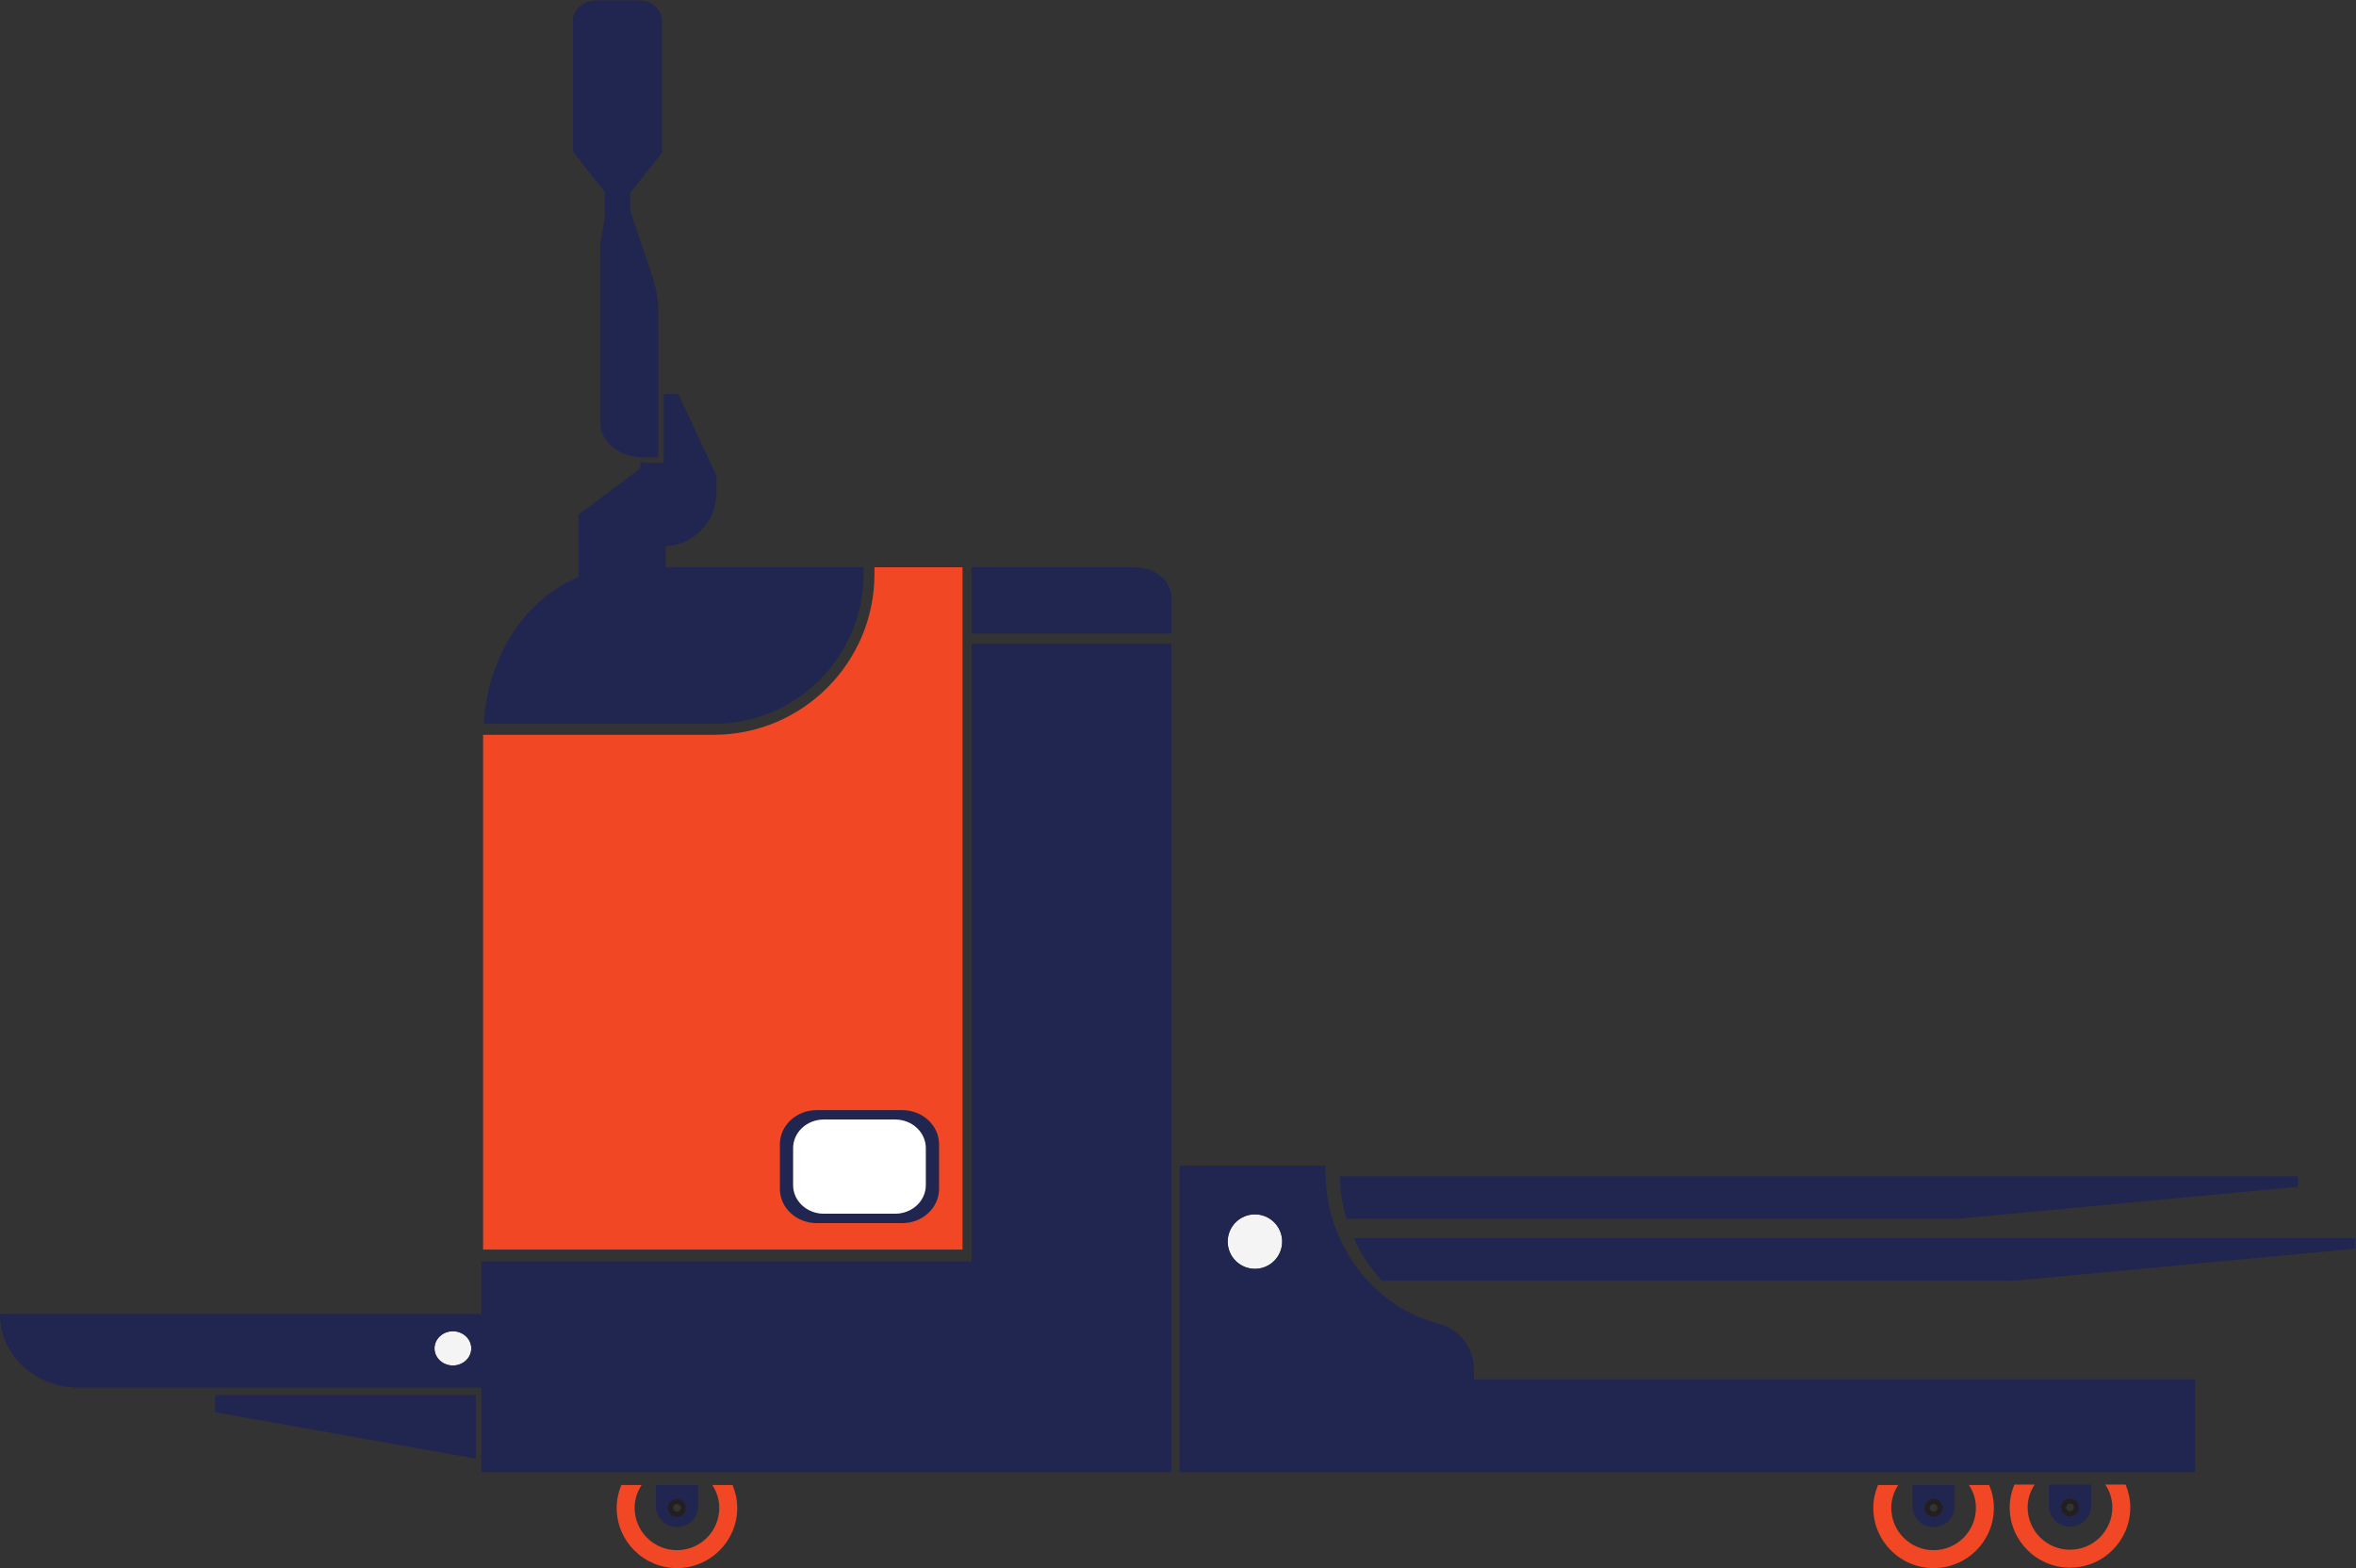 <?xml version="1.0" encoding="UTF-8" standalone="no"?>
<!-- Created with Inkscape (http://www.inkscape.org/) -->

<svg
   version="1.1"
   id="svg2"
   width="304.707"
   height="202.827"
   viewBox="0 0 304.707 202.827"
   sodipodi:docname="Transpalete electrica.eps"
   xmlns:inkscape="http://www.inkscape.org/namespaces/inkscape"
   xmlns:sodipodi="http://sodipodi.sourceforge.net/DTD/sodipodi-0.dtd"
   xmlns="http://www.w3.org/2000/svg"
   xmlns:svg="http://www.w3.org/2000/svg">
  <rect x="0" y="0" width="304.707" height="202.827" fill="#333333" stroke="none"/>
  <defs
     id="defs6" />
  <sodipodi:namedview
     id="namedview4"
     pagecolor="#ffffff"
     bordercolor="#000000"
     borderopacity="0.25"
     inkscape:showpageshadow="2"
     inkscape:pageopacity="0.0"
     inkscape:pagecheckerboard="0"
     inkscape:deskcolor="#d1d1d1" />
  <g
     id="g8"
     inkscape:groupmode="layer"
     inkscape:label="ink_ext_XXXXXX"
     transform="matrix(1.333,0,0,-1.333,0,202.827)">
    <g
       id="g10"
       transform="scale(0.1)">
      <path
         d="m 665.535,58.488 c 0,4.812 -3.914,8.73 -8.726,8.73 -4.829,0 -8.735,-3.918 -8.735,-8.73 0,-4.816 3.906,-8.727 8.735,-8.727 4.812,0 8.726,3.91 8.726,8.727 z"
         style="fill:none;stroke:#231f20;stroke-width:10;stroke-linecap:butt;stroke-linejoin:miter;stroke-miterlimit:10;stroke-dasharray:none;stroke-opacity:1"
         id="path12" />
      <path
         d="m 439.414,229.84 c -9.851,0 -17.844,-7.442 -17.844,-16.641 0,-9.179 7.993,-16.617 17.844,-16.617 9.844,0 17.832,7.438 17.832,16.617 0,9.199 -7.988,16.641 -17.832,16.641"
         style="fill:#f4f4f4;fill-opacity:1;fill-rule:nonzero;stroke:none"
         id="path14" />
      <path
         d="m 898.262,371.621 c 0,-15.332 -13.313,-27.742 -29.746,-27.742 H 799.27 c -16.438,0 -29.758,12.41 -29.758,27.742 v 35.918 c 0,15.313 13.32,27.731 29.758,27.731 h 69.246 c 16.433,0 29.746,-12.418 29.746,-27.731 z m -22.824,72.789 h -83.094 c -19.715,0 -35.696,-14.898 -35.696,-33.281 v -43.098 c 0,-18.383 15.981,-33.293 35.696,-33.293 h 83.094 c 19.707,0 35.695,14.91 35.695,33.293 v 43.098 c 0,18.383 -15.988,33.281 -35.695,33.281"
         style="fill:#212651;fill-opacity:1;fill-rule:nonzero;stroke:none"
         id="path16" />
      <path
         d="m 1884.77,58.488 c 0,4.812 -3.91,8.73 -8.73,8.73 -4.82,0 -8.73,-3.918 -8.73,-8.73 0,-4.816 3.91,-8.727 8.73,-8.727 4.82,0 8.73,3.91 8.73,8.727 z"
         style="fill:none;stroke:#231f20;stroke-width:10;stroke-linecap:butt;stroke-linejoin:miter;stroke-miterlimit:10;stroke-dasharray:none;stroke-opacity:1"
         id="path18" />
      <path
         d="M 586.758,1490.94 H 570.02 v -113.17 l 16.738,-21.15 v 134.32"
         style="fill:#7b7d83;fill-opacity:1;fill-rule:nonzero;stroke:none"
         id="path20" />
      <path
         d="m 2017.09,58.922 c 0,4.828 -3.9,8.726 -8.73,8.726 -4.8,0 -8.71,-3.898 -8.71,-8.726 0,-4.82 3.91,-8.73 8.71,-8.73 4.83,0 8.73,3.91 8.73,8.73 z"
         style="fill:none;stroke:#231f20;stroke-width:10;stroke-linecap:butt;stroke-linejoin:miter;stroke-miterlimit:10;stroke-dasharray:none;stroke-opacity:1"
         id="path22" />
      <path
         d="m 1217.58,343.262 c -14.61,0 -26.44,-11.84 -26.44,-26.453 0,-14.59 11.83,-26.418 26.44,-26.418 14.59,0 26.43,11.828 26.43,26.418 0,14.613 -11.84,26.453 -26.43,26.453"
         style="fill:#f4f4f4;fill-opacity:1;fill-rule:nonzero;stroke:none"
         id="path24" />
      <path
         d="m 1999.65,58.922 c 0,4.828 3.91,8.726 8.71,8.726 4.83,0 8.73,-3.898 8.73,-8.726 0,-4.82 -3.9,-8.73 -8.73,-8.73 -4.8,0 -8.71,3.91 -8.71,8.73 z m 8.93,-18.633 c 11.21,0 20.31,9.101 20.31,20.312 v 20.43 h -41.03 V 60.602 c 0,-11.211 9.1,-20.312 20.31,-20.312 h 0.41"
         style="fill:#212651;fill-opacity:1;fill-rule:nonzero;stroke:none"
         id="path26" />
      <path
         d="m 1867.31,58.488 c 0,4.812 3.91,8.73 8.73,8.73 4.82,0 8.73,-3.918 8.73,-8.73 0,-4.816 -3.91,-8.727 -8.73,-8.727 -4.82,0 -8.73,3.91 -8.73,8.727 z m 8.94,-18.629 c 11.22,0 20.32,9.082 20.32,20.312 v 20.43 h -41.04 V 60.172 c 0,-11.23 9.08,-20.312 20.31,-20.312 h 0.41"
         style="fill:#212651;fill-opacity:1;fill-rule:nonzero;stroke:none"
         id="path28" />
      <path
         d="M 208.801,151.191 461.66,106.25 v 61.68 H 208.801 v -16.739"
         style="fill:#212651;fill-opacity:1;fill-rule:nonzero;stroke:none"
         id="path30" />
      <path
         d="M 1100.94,971.148 H 942.59 v -64.312 h 193.93 v 35.074 c 0,16.137 -15.93,29.238 -35.58,29.238"
         style="fill:#212651;fill-opacity:1;fill-rule:nonzero;stroke:none"
         id="path32" />
      <path
         d="m 691.094,80.602 c 4.187,-6.383 6.789,-13.883 6.789,-22.113 0,-22.688 -18.391,-41.09 -41.074,-41.09 -22.688,0 -41.079,18.402 -41.079,41.09 0,8.23 2.59,15.73 6.79,22.113 H 602.852 C 600.02,73.769 598.313,66.371 598.313,58.488 598.313,26.191 624.492,0 656.809,0 c 32.3,0 58.496,26.191 58.496,58.488 0,7.883 -1.719,15.281 -4.543,22.113 h -19.668"
         style="fill:#f14724;fill-opacity:1;fill-rule:nonzero;stroke:none"
         id="path34" />
      <path
         d="m 648.074,58.488 c 0,4.812 3.906,8.73 8.735,8.73 4.812,0 8.726,-3.918 8.726,-8.73 0,-4.816 -3.914,-8.727 -8.726,-8.727 -4.829,0 -8.735,3.91 -8.735,8.727 z m 8.938,-18.629 c 11.218,0 20.312,9.082 20.312,20.312 V 80.602 H 636.289 V 60.172 c 0,-11.23 9.094,-20.312 20.313,-20.312 h 0.41"
         style="fill:#212651;fill-opacity:1;fill-rule:nonzero;stroke:none"
         id="path36" />
      <path
         d="m 439.414,196.582 c -9.851,0 -17.844,7.438 -17.844,16.617 0,9.199 7.993,16.641 17.844,16.641 9.844,0 17.832,-7.442 17.832,-16.641 0,-9.179 -7.988,-16.617 -17.832,-16.617 z M 942.695,297.648 H 466.941 V 246.641 H 0 v -0.7 C 0,206.852 33.973,175.172 75.879,175.172 H 466.941 V 93.039 h 135.911 19.668 13.769 41.035 13.77 19.668 425.758 V 166.109 297.648 896.875 H 942.695 V 297.648"
         style="fill:#212651;fill-opacity:1;fill-rule:nonzero;stroke:none"
         id="path38" />
      <path
         d="m 2042.66,81.031 c 4.2,-6.359 6.8,-13.883 6.8,-22.109 0,-22.691 -18.4,-41.07 -41.1,-41.07 -22.67,0 -41.07,18.379 -41.07,41.07 0,8.226 2.62,15.75 6.8,22.109 h -19.67 c -2.83,-6.812 -4.55,-14.242 -4.55,-22.109 0,-32.301 26.19,-58.492 58.49,-58.492 32.33,0 58.52,26.191 58.52,58.492 0,7.867 -1.72,15.297 -4.55,22.109 h -19.67"
         style="fill:#f14724;fill-opacity:1;fill-rule:nonzero;stroke:none"
         id="path40" />
      <path
         d="m 1910.34,80.602 c 4.2,-6.383 6.77,-13.883 6.77,-22.113 0,-22.688 -18.37,-41.09 -41.07,-41.09 -22.68,0 -41.07,18.402 -41.07,41.09 0,8.23 2.59,15.73 6.79,22.113 h -19.67 c -2.83,-6.832 -4.55,-14.23 -4.55,-22.113 0,-32.297 26.2,-58.488 58.5,-58.488 32.32,0 58.5,26.191 58.5,58.488 0,7.883 -1.7,15.281 -4.54,22.113 h -19.66"
         style="fill:#f14724;fill-opacity:1;fill-rule:nonzero;stroke:none"
         id="path42" />
      <path
         d="m 586.758,1335.41 v -24.47 l -4.403,-27.13 v -172.37 c 0,-16.4 14.43,-30.01 33.485,-32.95 2.461,-0.36 4.988,-0.62 7.598,-0.62 h 15.3 v 54.49 86.12 c 0,11.67 -1.914,23.28 -5.691,34.53 l -21.621,64.31 v 8.15 8.92 l 30.781,38.89 h 0.059 v 0.08 117.58 11.87 2.23 h -0.547 c -1.406,9.04 -10.481,16.13 -21.922,16.13 h -41.406 c -10.996,0 -19.731,-6.58 -21.661,-15.12 h -0.8 v -3.24 -11.87 -116.56 -0.08 h 0.054 l 30.774,-38.89"
         style="fill:#212651;fill-opacity:1;fill-rule:nonzero;stroke:none"
         id="path44" />
      <path
         d="m 837.852,964.551 v 6.582 H 645.793 v 20.371 c 27.437,1.363 49.336,23.866 49.336,51.636 v 16.82 l -37.004,79.3 h -14.094 v -66.69 h -15.308 c -2.61,0 -5.137,0.32 -7.602,0.79 v -6.35 l -59.91,-44.92 V 961.734 C 510.027,940.566 472.988,885.254 469.402,819.18 h 223.086 c 80.157,0 145.364,65.195 145.364,145.371"
         style="fill:#212651;fill-opacity:1;fill-rule:nonzero;stroke:none"
         id="path46" />
      <path
         d="m 911.133,368.031 c 0,-18.383 -15.988,-33.293 -35.695,-33.293 h -83.094 c -19.715,0 -35.696,14.91 -35.696,33.293 v 43.098 c 0,18.383 15.981,33.281 35.696,33.281 h 83.094 c 19.707,0 35.695,-14.898 35.695,-33.281 z m 22.754,603.102 H 848.43 v -6.582 c 0,-85.996 -69.961,-155.957 -155.942,-155.957 H 468.711 V 309.082 h 465.176 v 662.051"
         style="fill:#f14724;fill-opacity:1;fill-rule:nonzero;stroke:none"
         id="path48" />
      <path
         d="M 868.516,435.27 H 799.27 c -16.438,0 -29.758,-12.418 -29.758,-27.731 v -35.918 c 0,-15.332 13.32,-27.742 29.758,-27.742 h 69.246 c 16.433,0 29.746,12.41 29.746,27.742 v 35.918 c 0,15.313 -13.313,27.731 -29.746,27.731"
         style="fill:#ffffff;fill-opacity:1;fill-rule:nonzero;stroke:none"
         id="path50" />
      <path
         d="m 1313.5,320.172 c 6.9,-15.434 16.13,-29.352 27.36,-41.402 h 607.88 c 3.24,0 6.46,0.152 9.66,0.449 l 326.88,30.703 v 10.25 H 1313.5"
         style="fill:#212651;fill-opacity:1;fill-rule:nonzero;stroke:none"
         id="path52" />
      <path
         d="m 1893.01,338.852 c 3.23,0 6.47,0.148 9.67,0.437 L 2229.56,370 v 10.25 h -929.73 c 0.33,-14.41 2.67,-28.262 6.6,-41.398 h 586.58"
         style="fill:#212651;fill-opacity:1;fill-rule:nonzero;stroke:none"
         id="path54" />
      <path
         d="m 1217.58,290.391 c -14.61,0 -26.44,11.828 -26.44,26.418 0,14.613 11.83,26.453 26.44,26.453 14.59,0 26.43,-11.84 26.43,-26.453 0,-14.59 -11.84,-26.418 -26.43,-26.418 z M 1430,183.121 v 9.59 c 0,21.328 -14.17,39.437 -33.96,44.437 -26.76,6.75 -50.25,21.684 -68.87,41.622 -11.23,12.05 -20.45,25.968 -27.34,41.402 -2.72,6.058 -5.14,12.226 -7.07,18.68 -3.95,13.136 -6.27,26.988 -6.6,41.398 -0.04,1.25 -0.32,2.422 -0.32,3.691 0,2.207 0.22,4.36 0.32,6.547 h -2.29 -139.36 -0.06 V 93.039 h 134.19 66.68 84.68 18.4 681.41 V 183.121 H 1448.4 1430"
         style="fill:#212651;fill-opacity:1;fill-rule:nonzero;stroke:none"
         id="path56" />
    </g>
  </g>
</svg>
